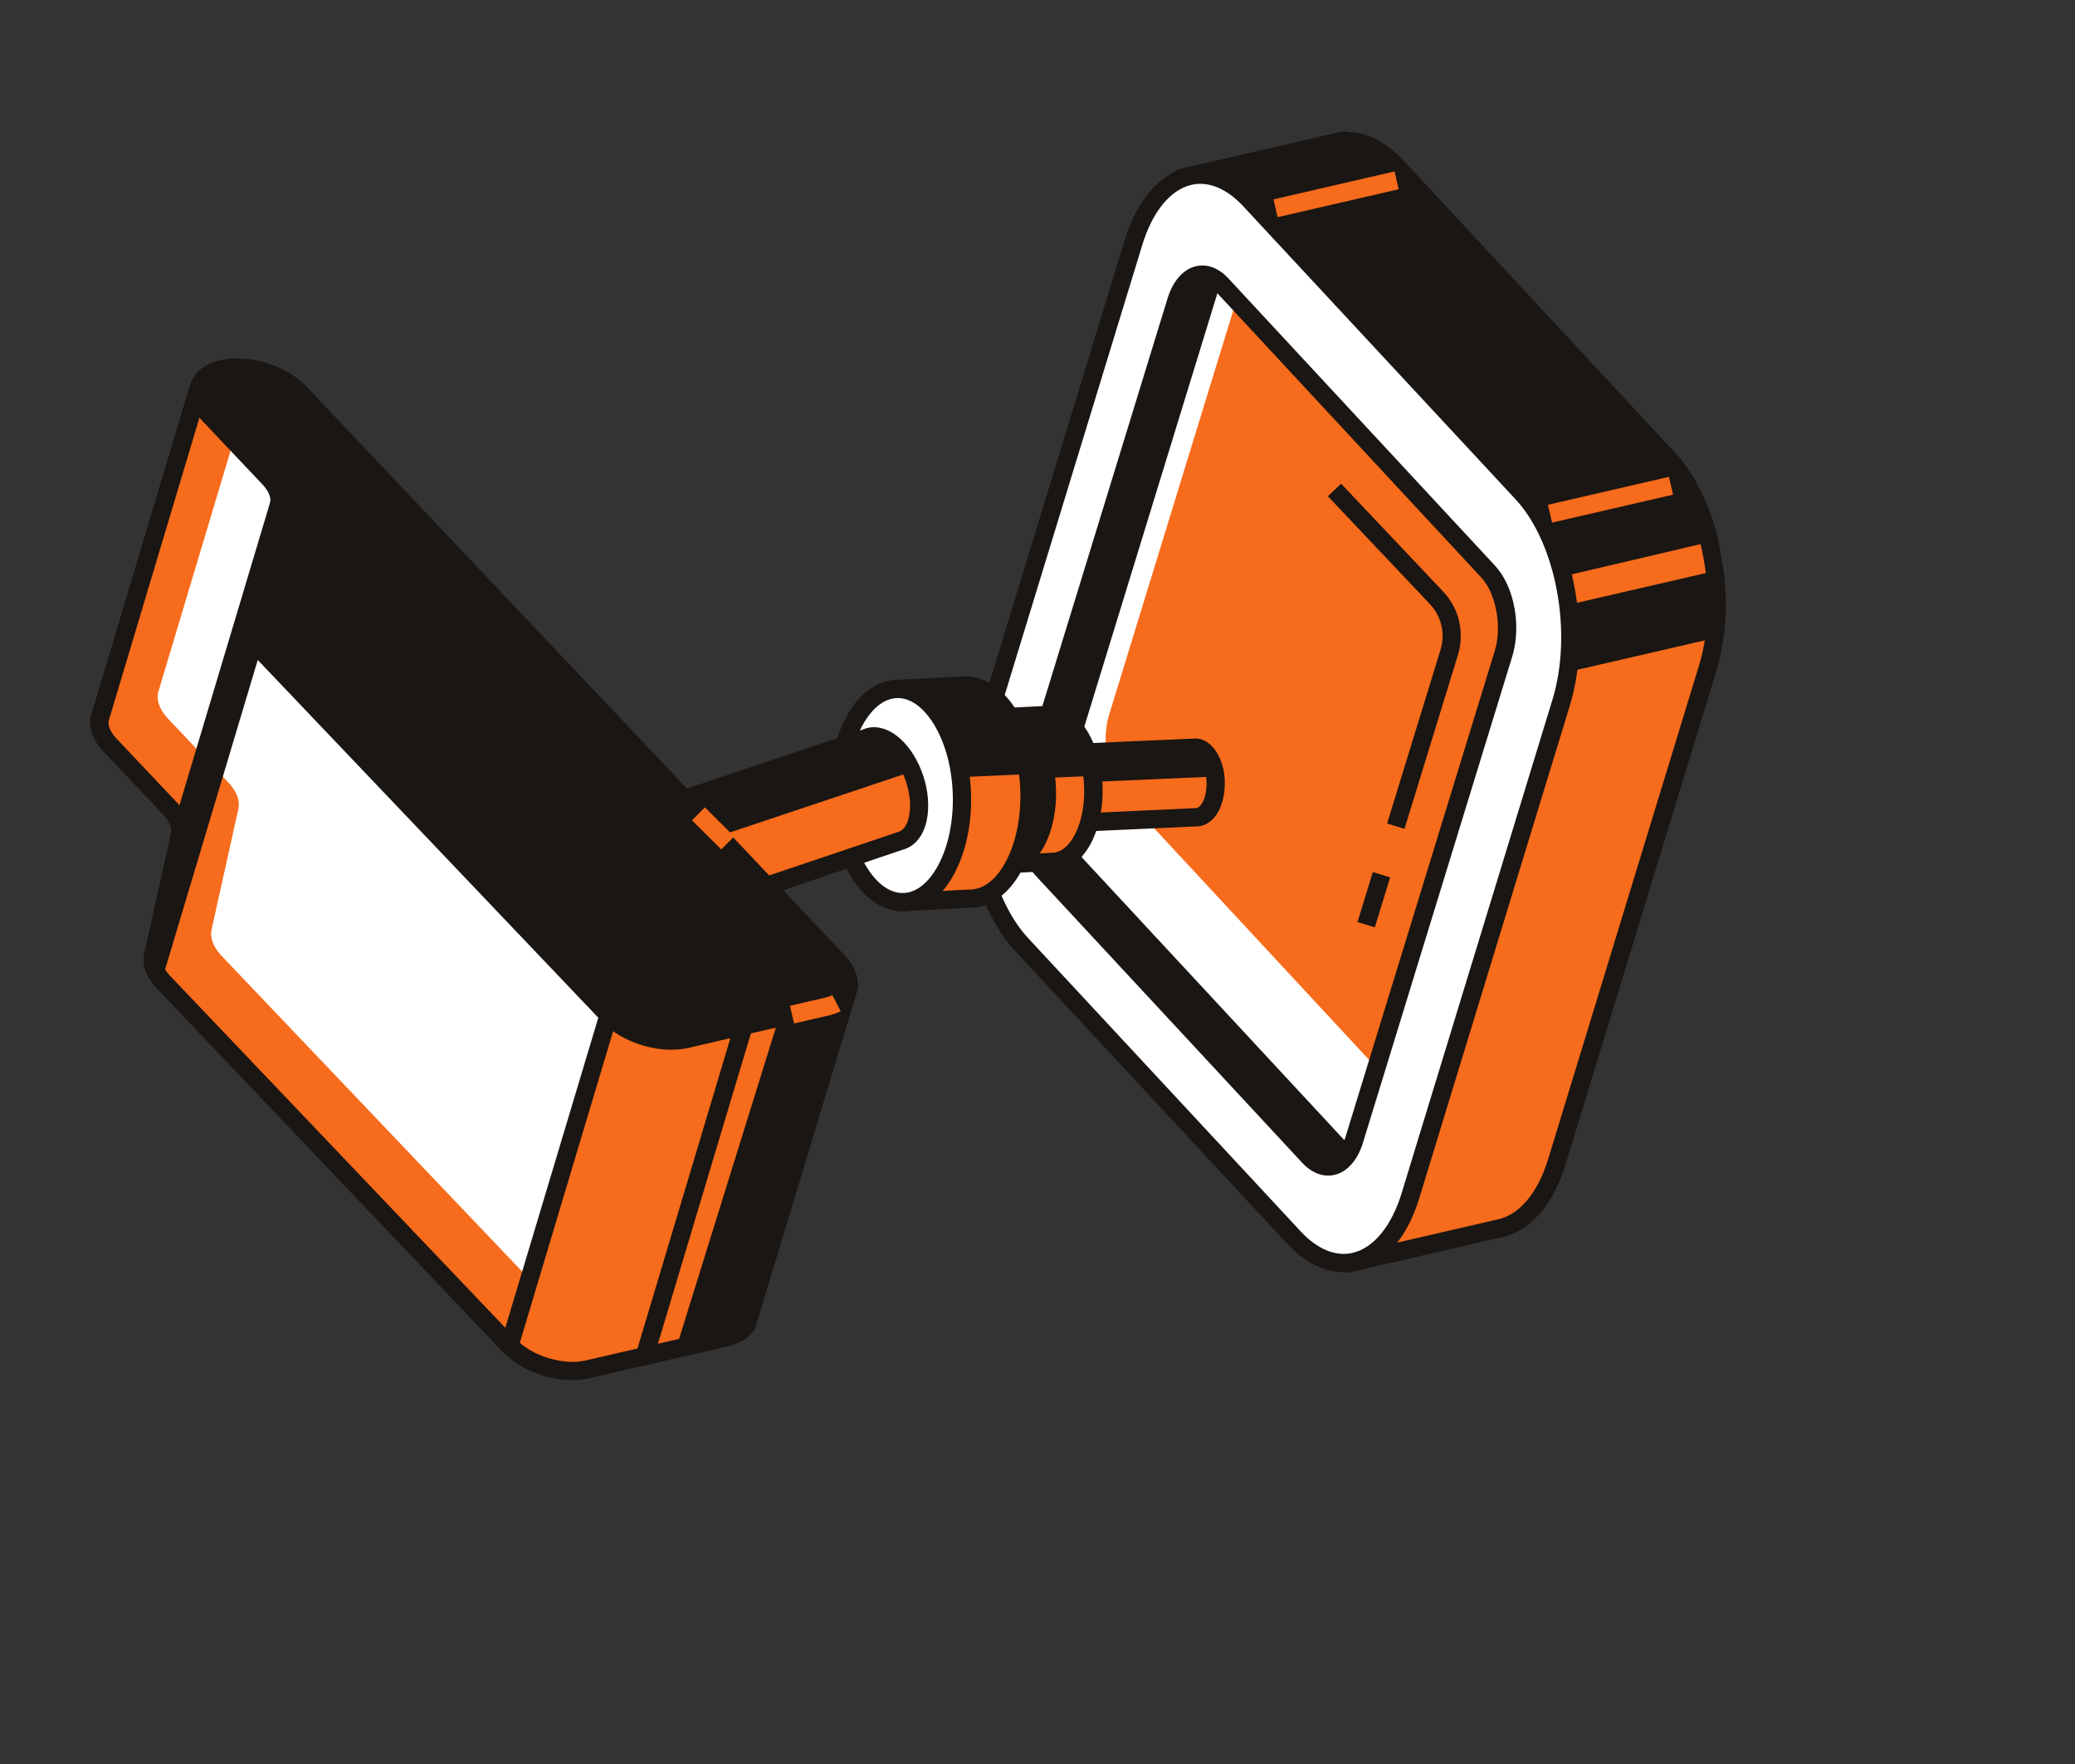<?xml version="1.0" encoding="UTF-8"?>
<svg xmlns="http://www.w3.org/2000/svg" width="120" height="102" viewBox="0 0 120 102" fill="none">
  <rect x="0" y="0" width="120" height="102" fill="#333333" stroke="none"/>
  <g clip-path="url(#clip0_605_4365)">
    <path d="M11.909 28.72L21.111 38.407L21.872 37.685L12.67 27.998L11.909 28.72Z" fill="#1A1613"></path>
    <path d="M77.4 8.2C77.358 8.21 77.315 8.219 77.272 8.229L68.628 10.225L69.623 18.023L72.389 17.384L65.299 40.587C64.073 44.605 65.084 50.027 67.574 52.691L77.689 63.593L76.166 63.651L78.318 72.974L86.697 71.04C88.105 70.775 89.362 69.438 90.053 67.177L98.77 38.658C99.996 34.64 98.985 29.218 96.495 26.555L80.746 9.611C79.675 8.465 78.511 8.019 77.431 8.2L77.416 8.203L77.4 8.2Z" fill="#F76B1C"></path>
    <path d="M99.382 31.363C99.948 33.815 99.95 36.533 99.256 38.809L90.539 67.329C89.814 69.702 88.446 71.246 86.778 71.555L77.913 73.602L75.5 63.15L76.515 63.111L67.182 53.052C64.589 50.269 63.517 44.613 64.797 40.44L71.623 18.11L69.178 18.675L68.055 9.83L77.163 7.727C77.227 7.712 77.27 7.702 77.305 7.694L77.82 7.575L77.837 7.647C78.976 7.625 80.13 8.187 81.132 9.266L96.882 26.21C98.062 27.473 98.929 29.337 99.401 31.381L99.382 31.363ZM78.698 72.336L86.562 70.521C87.846 70.277 88.922 69.004 89.533 67.019L98.251 38.499C99.433 34.65 98.466 29.451 96.102 26.909L80.353 9.965C79.441 8.986 78.461 8.557 77.511 8.716L77.447 8.731L69.218 10.631L70.075 17.376L73.164 16.663L65.801 40.742C64.621 44.599 65.586 49.791 67.95 52.332L78.847 64.079L76.809 64.158L78.699 72.344L78.698 72.336Z" fill="#1A1613"></path>
    <path d="M99.198 36.345C99.287 35.428 99.287 34.48 99.2 33.551L79.726 38.047L80.338 40.699L99.198 36.345Z" fill="#1A1613"></path>
    <path d="M99.673 32.892L99.73 33.496C99.824 34.491 99.822 35.463 99.729 36.396L99.688 36.774L79.949 41.331L79.099 37.649L99.675 32.899L99.673 32.892ZM98.707 35.916C98.744 35.358 98.754 34.783 98.724 34.195L80.365 38.434L80.741 40.064L98.714 35.914L98.707 35.916Z" fill="#1A1613"></path>
    <path d="M72.393 17.375L65.303 40.579C64.077 44.597 65.088 50.019 67.578 52.682L77.867 35.735L98.732 30.835C98.257 29.138 97.5 27.618 96.499 26.547L80.75 9.602C79.68 8.456 78.515 8.01 77.434 8.192L77.42 8.195C77.377 8.205 77.334 8.215 77.291 8.225L68.648 10.22L69.643 18.018L72.409 17.379L72.393 17.375Z" fill="#1A1613"></path>
    <path d="M99.371 31.222L78.192 36.195L67.656 53.545L67.185 53.036C64.592 50.253 63.52 44.597 64.793 40.425L71.619 18.096L69.174 18.66L68.05 9.816L77.159 7.713C77.237 7.695 77.273 7.687 77.316 7.677L77.817 7.629C78.963 7.605 80.117 8.167 81.127 9.244L96.876 26.188C97.897 27.285 98.709 28.845 99.228 30.698L99.373 31.23L99.371 31.222ZM67.498 51.781L77.52 35.273L98.056 30.449C97.584 28.992 96.919 27.775 96.107 26.901L80.357 9.956C79.446 8.977 78.466 8.548 77.516 8.707L77.452 8.722L69.223 10.622L70.08 17.367L73.168 16.654L65.806 40.734C64.708 44.33 65.471 49.102 67.505 51.78L67.498 51.781Z" fill="#1A1613"></path>
    <path d="M72.271 11.56L88.02 28.504C90.503 31.169 91.519 36.582 90.295 40.607L81.578 69.126C80.352 73.144 77.338 74.247 74.855 71.582L59.106 54.638C56.623 51.973 55.607 46.56 56.831 42.534L65.549 14.015C66.775 9.997 69.788 8.895 72.271 11.56Z" fill="white"></path>
    <path d="M90.923 33.316C91.489 35.768 91.491 38.486 90.797 40.762L82.08 69.281C81.376 71.582 80.056 73.107 78.455 73.477C77.096 73.79 75.682 73.243 74.464 71.943L58.714 54.999C56.121 52.216 55.049 46.56 56.33 42.387L65.047 13.867C65.751 11.566 67.07 10.042 68.672 9.672C70.03 9.359 71.444 9.906 72.663 11.206L88.412 28.15C89.593 29.413 90.46 31.277 90.932 33.321L90.923 33.316ZM57.21 49.593C57.639 51.452 58.42 53.139 59.489 54.278L75.238 71.222C76.188 72.238 77.245 72.671 78.217 72.447C79.44 72.165 80.479 70.893 81.066 68.966L89.783 40.447C90.963 36.59 89.996 31.391 87.634 28.857L71.885 11.912C70.935 10.897 69.878 10.463 68.906 10.687C67.684 10.97 66.644 12.241 66.058 14.169L57.34 42.688C56.692 44.803 56.694 47.325 57.217 49.591L57.21 49.593Z" fill="#1A1613"></path>
    <path d="M73.649 11.528L73.887 12.558L80.886 10.942L80.648 9.912L73.649 11.528Z" fill="#F76B1C"></path>
    <path d="M89.518 29.189L89.756 30.219L96.755 28.603L96.517 27.573L89.518 29.189Z" fill="#F76B1C"></path>
    <path d="M70.641 16.439L86.076 33.064C87.045 34.098 87.436 36.214 86.961 37.777L78.316 65.925C77.834 67.49 76.667 67.918 75.698 66.884L60.263 50.258C59.294 49.225 58.904 47.108 59.379 45.545L68.023 17.397C68.506 15.832 69.672 15.405 70.641 16.439Z" fill="white"></path>
    <path d="M80.337 59.969C80.55 59.491 80.789 58.992 81.045 58.503C81.247 56.898 81.677 55.338 82.247 53.828C82.072 51.406 83.409 48.944 84.396 46.826C84.487 46.632 84.603 46.514 84.732 46.424C84.781 46.308 84.845 46.195 84.902 46.084C84.935 45.963 84.969 45.85 85.003 45.737C84.999 45.655 84.988 45.575 85.006 45.488C85.064 45.188 85.139 44.892 85.228 44.593C85.4 43.868 85.587 43.147 85.916 42.484C85.929 42.443 85.942 42.402 85.954 42.355C85.917 42.227 85.893 42.09 85.91 41.935C85.979 41.159 86.151 40.434 86.427 39.708C86.474 39.584 86.536 39.494 86.612 39.401C86.726 38.916 86.84 38.43 86.915 37.938C86.929 37.837 86.954 37.748 86.987 37.666C87.045 37.328 87.12 37.002 87.194 36.669C87.197 36.616 87.187 36.573 87.197 36.518C87.229 36.299 87.286 36.09 87.383 35.888C87.386 35.871 87.399 35.861 87.403 35.845C87.444 35.663 87.47 35.483 87.488 35.298C87.457 35.23 87.428 35.169 87.397 35.101C87.288 35.021 87.185 34.932 87.094 34.802C86.411 33.8 85.685 32.838 85.036 31.821C84.88 31.638 84.733 31.454 84.578 31.271C84.031 30.765 83.527 30.211 83.08 29.614C82.941 29.563 82.805 29.497 82.689 29.388C81.463 28.285 80.462 26.981 79.462 25.683C79.407 25.643 79.342 25.62 79.293 25.571C78.022 24.276 76.788 22.942 75.597 21.567C74.178 20.314 72.689 19.114 71.381 17.752L64.143 41.328C63.661 42.893 64.057 45 65.028 46.041L79.671 61.817C79.786 61.173 80.067 60.529 80.317 59.981L80.337 59.969Z" fill="#F76B1C"></path>
    <path d="M87.525 34.868C87.756 35.869 87.749 36.978 87.464 37.932L78.82 66.081C78.51 67.086 77.913 67.766 77.177 67.936C76.534 68.084 75.874 67.837 75.315 67.243L59.88 50.618C58.781 49.441 58.341 47.148 58.879 45.398L67.523 17.249C67.833 16.244 68.43 15.564 69.166 15.394C69.809 15.245 70.469 15.492 71.028 16.086L86.462 32.712C86.963 33.251 87.33 34.025 87.527 34.875L87.525 34.868ZM59.846 48.217C60.001 48.889 60.275 49.488 60.647 49.892L76.081 66.517C76.282 66.734 76.594 66.978 76.93 66.901C77.288 66.818 77.612 66.397 77.805 65.765L86.45 37.617C86.87 36.239 86.517 34.318 85.684 33.418L70.249 16.793C70.049 16.576 69.736 16.332 69.4 16.409C69.043 16.492 68.718 16.913 68.525 17.545L59.881 45.693C59.65 46.455 59.654 47.387 59.846 48.217Z" fill="#1A1613"></path>
    <path d="M78.199 66.397C78.199 66.397 78.145 66.357 78.115 66.326L62.68 49.701C61.711 48.667 61.32 46.551 61.795 44.988L70.44 16.839C70.497 16.661 70.558 16.503 70.636 16.35C69.684 15.425 68.564 15.857 68.102 17.379L59.458 45.527C58.975 47.092 59.371 49.2 60.342 50.24L75.777 66.866C76.636 67.782 77.644 67.549 78.199 66.397Z" fill="#1A1613"></path>
    <path d="M61.995 47.576L69.156 47.249C69.473 47.264 69.787 47.06 70.011 46.631C70.438 45.827 70.397 44.551 69.916 43.778C69.663 43.371 69.339 43.187 69.025 43.222L61.922 43.533C61.922 43.533 61.908 43.548 61.901 43.556L61.57 46.251C61.57 46.251 61.57 46.251 61.571 46.258L61.98 47.555C61.98 47.555 61.988 47.569 62.002 47.568L61.995 47.576Z" fill="#F76B1C"></path>
    <path d="M70.827 45.142C70.854 45.765 70.735 46.394 70.478 46.89C70.166 47.484 69.673 47.806 69.136 47.786L61.623 48.129L61.481 47.731L61.037 46.318L61.431 43.055L61.899 43.02L69.002 42.709C69.506 42.643 70.011 42.937 70.367 43.509C70.651 43.967 70.808 44.547 70.834 45.141L70.827 45.142ZM62.361 47.039L69.126 46.729C69.288 46.736 69.43 46.605 69.545 46.395C69.885 45.763 69.844 44.67 69.465 44.063C69.339 43.855 69.187 43.737 69.077 43.749L62.37 44.042L62.105 46.22L62.361 47.039Z" fill="#1A1613"></path>
    <path d="M61.907 43.563L61.703 45.276L70.294 44.901C70.247 44.491 70.12 44.1 69.93 43.785C69.677 43.378 69.353 43.194 69.039 43.23L61.936 43.54C61.936 43.54 61.922 43.555 61.915 43.562L61.907 43.563Z" fill="#1A1613"></path>
    <path d="M61.148 47.019C60.666 46.246 60.625 44.97 61.053 44.166C61.48 43.361 62.221 43.336 62.703 44.108C63.184 44.88 63.225 46.157 62.798 46.961C62.37 47.766 61.63 47.791 61.148 47.019Z" fill="white"></path>
    <path d="M63.614 45.464C63.641 46.087 63.522 46.716 63.264 47.212C62.973 47.768 62.51 48.09 62.011 48.111C61.513 48.133 61.037 47.831 60.705 47.302C60.129 46.372 60.079 44.891 60.594 43.921C60.893 43.364 61.349 43.043 61.848 43.022C62.346 43 62.822 43.302 63.154 43.831C63.438 44.289 63.596 44.87 63.621 45.463L63.614 45.464ZM61.599 46.741C61.749 46.977 61.892 47.059 61.98 47.055C62.068 47.051 62.203 46.965 62.34 46.716C62.679 46.085 62.639 44.999 62.26 44.392C62.11 44.156 61.967 44.074 61.879 44.078C61.791 44.082 61.655 44.168 61.519 44.417C61.18 45.048 61.22 46.134 61.599 46.741Z" fill="#1A1613"></path>
    <path d="M58.23 49.973L60.809 49.831C61.471 49.861 62.135 49.428 62.61 48.533C63.513 46.841 63.425 44.15 62.406 42.52C61.869 41.662 61.184 41.273 60.526 41.346L58.057 41.468C58.057 41.468 58.021 41.485 58.014 41.507L57.322 47.192L57.323 47.207L58.184 49.938C58.184 49.938 58.207 49.967 58.229 49.965L58.23 49.973Z" fill="#F76B1C"></path>
    <path d="M63.76 45.406C63.812 46.608 63.586 47.822 63.077 48.784C62.52 49.822 61.686 50.402 60.788 50.361L57.843 50.519L57.685 50.092L56.798 47.267L56.807 47.149L57.552 40.998L58.034 40.941L60.504 40.818C61.367 40.722 62.241 41.242 62.858 42.243C63.403 43.122 63.709 44.255 63.76 45.406ZM58.574 49.429L60.779 49.311C61.309 49.332 61.792 48.958 62.145 48.289C62.953 46.77 62.872 44.262 61.964 42.803C61.562 42.16 61.062 41.822 60.587 41.872L58.491 41.978L57.865 47.154L58.581 49.429L58.574 49.429Z" fill="#1A1613"></path>
    <path d="M58.043 41.505L57.605 45.109L63.206 44.864C63.102 44.002 62.846 43.176 62.435 42.518C61.898 41.66 61.213 41.272 60.555 41.344L58.085 41.467C58.085 41.467 58.049 41.483 58.043 41.505Z" fill="#1A1613"></path>
    <path d="M56.452 48.788C55.441 47.157 55.345 44.466 56.248 42.774C57.151 41.082 58.706 41.029 59.717 42.66C60.728 44.29 60.824 46.981 59.921 48.673C59.018 50.365 57.463 50.418 56.452 48.788Z" fill="white"></path>
    <path d="M61.069 45.545C61.122 46.748 60.896 47.962 60.387 48.924C59.858 49.917 59.096 50.479 58.246 50.509C57.395 50.538 56.602 50.029 56.002 49.072C54.88 47.27 54.784 44.402 55.782 42.53C56.312 41.538 57.073 40.975 57.923 40.946C58.774 40.916 59.575 41.424 60.167 42.383C60.713 43.262 61.019 44.395 61.069 45.545ZM56.163 45.862C56.205 46.837 56.453 47.803 56.895 48.511C57.282 49.133 57.745 49.465 58.207 49.453C58.669 49.432 59.108 49.075 59.455 48.429C60.263 46.917 60.182 44.402 59.274 42.943C58.887 42.321 58.424 41.989 57.962 42.002C57.501 42.022 57.061 42.379 56.714 43.026C56.3 43.8 56.118 44.836 56.163 45.862Z" fill="#1A1613"></path>
    <path d="M52.266 52.166L56.009 51.958C56.973 51.997 57.93 51.375 58.623 50.074C59.933 47.623 59.799 43.714 58.33 41.355C57.556 40.111 56.562 39.544 55.597 39.653L52.014 39.831C52.014 39.831 51.956 39.856 51.957 39.885L50.958 48.125C50.958 48.125 50.959 48.139 50.959 48.154L52.205 52.117C52.205 52.117 52.236 52.16 52.265 52.158L52.266 52.166Z" fill="#F76B1C"></path>
    <path d="M60.056 45.553C60.13 47.254 59.816 48.971 59.089 50.325C58.329 51.746 57.196 52.538 55.989 52.488L51.893 52.711L51.706 52.285L50.426 48.199L50.441 48.059L51.495 39.391L51.983 39.303L55.582 39.124C56.751 39 57.935 39.704 58.788 41.077C59.562 42.321 59.992 43.926 60.063 45.553L60.056 45.553ZM52.602 51.622L55.987 51.438C56.826 51.474 57.601 50.89 58.164 49.83C59.393 47.529 59.269 43.847 57.887 41.638C57.248 40.608 56.454 40.092 55.664 40.178L52.44 40.341L51.501 48.093L52.609 51.614L52.602 51.622Z" fill="#1A1613"></path>
    <path d="M51.996 39.89L51.357 45.117L59.479 44.763C59.329 43.506 58.954 42.311 58.369 41.359C57.595 40.115 56.6 39.549 55.636 39.657L52.052 39.836C52.052 39.836 51.995 39.861 51.996 39.89Z" fill="#1A1613"></path>
    <path d="M49.688 50.449C48.219 48.09 48.085 44.181 49.395 41.729C50.706 39.278 52.957 39.202 54.426 41.561C55.895 43.921 56.029 47.829 54.719 50.281C53.408 52.732 51.157 52.808 49.688 50.449Z" fill="white"></path>
    <path d="M56.151 45.753C56.225 47.454 55.911 49.171 55.184 50.525C54.458 51.886 53.427 52.658 52.282 52.693C51.138 52.728 50.058 52.034 49.237 50.726C47.657 48.188 47.517 44.125 48.928 41.478C49.655 40.117 50.686 39.345 51.83 39.31C52.974 39.275 54.055 39.969 54.876 41.277C55.65 42.521 56.08 44.126 56.151 45.753ZM50.138 50.165C50.746 51.137 51.496 51.663 52.251 51.637C53.006 51.611 53.716 51.037 54.259 50.029C55.488 47.728 55.364 44.047 53.982 41.838C53.374 40.865 52.624 40.34 51.869 40.366C51.114 40.391 50.404 40.966 49.861 41.974C48.632 44.275 48.756 47.949 50.138 50.165Z" fill="#1A1613"></path>
    <path d="M41.504 52.178L52.066 48.621C52.547 48.507 52.924 48.063 53.081 47.33C53.377 45.946 52.767 44.054 51.714 43.106C51.159 42.603 50.595 42.467 50.141 42.657L39.66 46.18C39.66 46.18 39.636 46.203 39.641 46.217L40.309 50.388C40.309 50.388 40.312 50.395 40.314 50.402L41.478 52.171C41.478 52.171 41.499 52.187 41.513 52.183L41.504 52.178Z" fill="#F76B1C"></path>
    <path d="M53.385 44.837C53.676 45.707 53.763 46.638 53.593 47.445C53.399 48.346 52.887 48.966 52.186 49.138L41.311 52.824L41.036 52.467L39.814 50.616L39.781 50.519L39.043 45.884L39.458 45.691L49.967 42.159C50.6 41.901 51.378 42.097 52.065 42.718C52.65 43.242 53.108 44.01 53.385 44.837ZM41.699 51.556L51.9 48.12C52.236 48.038 52.461 47.716 52.567 47.224C52.823 46.024 52.276 44.319 51.361 43.503C50.984 43.165 50.615 43.033 50.337 43.15L40.218 46.551L40.8 50.209L41.694 51.566L41.699 51.556Z" fill="#1A1613"></path>
    <path d="M39.646 46.208L40.066 48.852L52.744 44.611C52.493 44.022 52.142 43.481 51.721 43.104C51.166 42.601 50.602 42.465 50.148 42.655L39.666 46.178C39.666 46.178 39.643 46.201 39.648 46.215L39.646 46.208Z" fill="#1A1613"></path>
    <path d="M29.47 77.806L9.428 56.755C8.968 56.259 8.769 55.725 8.872 55.257L10.424 48.279C10.527 47.811 10.328 47.277 9.867 46.781L6.339 43.047C5.819 42.49 5.657 41.917 5.811 41.445L11.475 22.532C11.49 22.468 11.559 22.437 11.618 22.468L17.232 25.126L49.044 57.142L43.205 76.533C43.002 76.896 42.595 77.186 41.987 77.326L33.973 79.176C32.514 79.513 30.497 78.894 29.475 77.797L29.47 77.806Z" fill="#F76B1C"></path>
    <path d="M49.636 56.997L43.656 76.79C43.453 77.153 43.021 77.629 42.092 77.844L34.077 79.694C32.426 80.075 30.231 79.407 29.079 78.167L9.045 57.114C8.455 56.482 8.211 55.785 8.354 55.135L9.906 48.157C9.968 47.872 9.813 47.494 9.482 47.133L5.955 43.407C5.416 42.831 5.168 42.18 5.241 41.584L5.222 41.566L5.301 41.291L10.965 22.378C11.022 22.199 11.147 22.057 11.31 21.982C11.481 21.905 11.67 21.906 11.839 21.988L17.598 24.755L49.636 56.997ZM42.712 76.322L48.447 57.294L16.92 25.566L11.838 23.155L6.394 41.325L6.307 41.601C6.21 41.902 6.362 42.296 6.714 42.682L10.24 46.408C10.831 47.04 11.074 47.737 10.931 48.388L9.379 55.365C9.311 55.659 9.472 56.029 9.804 56.389L29.854 77.446C30.744 78.4 32.576 78.964 33.848 78.67L41.863 76.82C42.27 76.725 42.562 76.553 42.712 76.322Z" fill="#1A1613"></path>
    <path d="M46.775 55.075L39.739 77.701C39.719 77.773 39.778 77.835 39.849 77.819L42.016 77.318C42.616 77.18 43.025 76.897 43.228 76.534C43.228 76.534 43.239 76.516 43.237 76.509L49.063 57.19C49.063 57.19 49.062 57.122 49.042 57.097L46.94 55.037C46.891 54.988 46.805 55.008 46.782 55.073L46.775 55.075Z" fill="#1A1613"></path>
    <path d="M49.572 57.019C49.597 57.127 49.592 57.233 49.563 57.338L43.663 76.825C43.475 77.155 43.04 77.617 42.132 77.826L39.966 78.326C39.751 78.376 39.525 78.308 39.374 78.147C39.224 77.986 39.17 77.75 39.234 77.539L46.27 54.913C46.334 54.702 46.502 54.55 46.708 54.495C46.923 54.446 47.139 54.501 47.294 54.654L49.398 56.721C49.486 56.806 49.541 56.914 49.567 57.028L49.572 57.019ZM42.745 76.307L48.475 57.288L47.063 55.904L40.459 77.136L41.889 76.806C42.296 76.712 42.588 76.539 42.745 76.307Z" fill="#1A1613"></path>
    <path d="M9.428 56.755C8.967 56.259 8.768 55.725 8.871 55.257L10.423 48.279C10.526 47.811 10.327 47.277 9.866 46.781L6.338 43.047C5.818 42.49 5.656 41.917 5.81 41.445L11.453 22.604C11.483 22.507 11.593 22.459 11.685 22.498L17.223 25.12C17.223 25.12 17.231 25.126 17.24 25.131L46.274 54.769C46.274 54.769 46.288 54.796 46.291 54.81C46.408 57.991 38.344 51.698 38.359 51.762C38.397 51.927 35.234 58.613 35.188 58.707L29.505 77.7C29.493 77.748 29.436 77.761 29.397 77.725L9.428 56.755Z" fill="#F76B1C"></path>
    <path d="M9.174 39.937C9.019 40.41 9.182 40.982 9.702 41.54L13.23 45.273C13.691 45.77 13.889 46.303 13.786 46.772L12.235 53.749C12.132 54.217 12.33 54.751 12.791 55.247L30.684 74.038C30.83 73.138 31.123 72.288 31.532 71.448C31.63 71.252 31.76 71.132 31.906 71.045C31.989 70.687 32.12 70.341 32.275 70.004C32.31 69.86 32.344 69.716 32.372 69.575C32.369 68.649 32.764 67.752 33.07 66.823C33.165 66.485 33.244 66.143 33.346 65.803C33.413 65.569 33.535 65.413 33.679 65.289C33.728 63.9 34.111 62.494 34.751 61.254C34.728 61.026 34.767 60.738 34.9 60.565C34.999 60.436 35.08 60.297 35.152 60.153C35.394 59.539 35.488 58.87 35.69 58.244C35.844 57.771 36.282 57.482 36.772 57.482C36.884 57.479 36.995 57.505 37.103 57.548C37.274 57.343 37.484 57.242 37.702 57.207C38.176 55.508 38.666 53.814 39.047 52.107C39.272 51.121 40.584 51.195 41.019 51.908C41.264 51.369 41.468 50.916 41.589 50.624C41.248 50.16 40.929 49.692 40.648 49.192C40.469 48.872 40.515 48.485 40.681 48.16C40.301 48.437 39.729 48.471 39.254 48.076C35.366 44.839 32.612 40.543 29.082 36.96C26.92 34.771 23.595 32.045 22.9 28.809C22.827 28.72 22.752 28.625 22.686 28.534C22.401 28.246 22.125 27.963 21.84 27.675C21.429 27.296 21.026 26.922 20.618 26.557C20.543 26.491 20.468 26.426 20.392 26.361C20.366 26.344 20.343 26.342 20.316 26.325C19.143 25.452 18.055 24.49 17.045 23.443C16.264 22.765 15.493 22.07 14.743 21.362L9.17 39.953L9.174 39.937Z" fill="white"></path>
    <path d="M46.786 54.545L46.812 54.788C46.841 55.564 46.486 55.917 46.184 56.077C45.44 56.475 43.899 56.424 38.599 52.58C38.234 53.447 37.432 55.191 35.68 58.886L29.914 78.139L29.572 78.256C29.364 78.304 29.154 78.24 29.005 78.086L9.034 57.109C8.453 56.482 8.207 55.778 8.345 55.136L9.897 48.159C9.959 47.874 9.804 47.495 9.473 47.135L5.946 43.408C5.407 42.833 5.159 42.182 5.232 41.585L5.213 41.567L5.292 41.293L10.935 22.452C10.996 22.257 11.132 22.098 11.317 22.018C11.502 21.937 11.713 21.941 11.899 22.026L17.6 24.769L46.781 54.554L46.786 54.545ZM37.811 51.745L37.76 51.523L38.068 51.324C38.374 51.118 38.584 51.273 38.954 51.541C44.491 55.594 45.585 55.214 45.691 55.152C45.726 55.136 45.748 55.071 45.755 55.002L16.916 25.559L11.834 23.148L6.392 41.325L6.305 41.601C6.209 41.902 6.36 42.296 6.713 42.682L10.239 46.409C10.829 47.04 11.072 47.737 10.929 48.388L9.377 55.365C9.309 55.659 9.47 56.029 9.802 56.389L29.223 76.778L34.716 58.461C36.067 55.604 37.556 52.399 37.81 51.738L37.811 51.745Z" fill="#1A1613"></path>
    <path d="M9.91 48.125L10.922 48.428L16.64 29.33L15.628 29.027L9.91 48.125Z" fill="#1A1613"></path>
    <path d="M8.359 55.784L9.525 56.134L15.244 37.036L14.077 36.687L8.359 55.784Z" fill="#1A1613"></path>
    <path d="M14.588 36.15L16.14 29.172C16.242 28.704 16.044 28.17 15.583 27.674L12.055 23.94C11.034 22.843 11.389 21.677 12.848 21.34C14.306 21.003 16.324 21.622 17.346 22.719L48.497 55.626C49.519 56.723 49.163 57.889 47.705 58.226L39.69 60.076C38.232 60.413 36.214 59.794 35.193 58.697L15.152 37.646C14.691 37.15 14.492 36.616 14.595 36.148L14.588 36.15Z" fill="#1A1613"></path>
    <path d="M49.558 56.465C49.629 56.773 49.624 57.075 49.533 57.367C49.329 58.047 48.718 58.534 47.818 58.742L39.803 60.593C38.152 60.974 35.955 60.299 34.803 59.059L14.764 38.014C14.173 37.383 13.928 36.679 14.073 36.035L15.625 29.058C15.685 28.765 15.532 28.394 15.2 28.034L11.674 24.307C11.044 23.632 10.812 22.887 11.016 22.207C11.221 21.528 11.831 21.04 12.732 20.832C14.383 20.451 16.58 21.126 17.731 22.359L48.874 55.26C49.233 55.644 49.463 56.051 49.557 56.458L49.558 56.465ZM15.11 36.579C15.161 36.801 15.309 37.053 15.53 37.288L35.569 58.332C36.461 59.293 38.291 59.85 39.564 59.556L47.578 57.706C48.086 57.588 48.43 57.351 48.519 57.052C48.615 56.751 48.459 56.365 48.106 55.98L16.963 23.079C16.071 22.117 14.241 21.561 12.968 21.855C12.46 21.972 12.116 22.21 12.027 22.509C11.938 22.808 12.088 23.195 12.44 23.581L15.966 27.307C16.556 27.939 16.8 28.636 16.657 29.287L15.105 36.264C15.082 36.36 15.083 36.465 15.11 36.579Z" fill="#1A1613"></path>
    <path d="M36.779 78.262L37.791 78.565L43.51 59.468L42.498 59.165L36.779 78.262Z" fill="#1A1613"></path>
    <path d="M48.626 58.465C48.243 58.667 47.83 58.739 47.787 58.749L45.922 59.18L45.685 58.158L47.58 57.72C47.58 57.72 47.898 57.662 48.133 57.54L48.62 58.474L48.626 58.465Z" fill="#F76B1C"></path>
    <path d="M40.021 47.433L41.711 49.115L42.456 48.366L40.766 46.684L40.021 47.433Z" fill="#F76B1C"></path>
    <path d="M84.383 35.94C84.528 36.569 84.509 37.236 84.316 37.868L81.224 47.927L80.219 47.617L83.311 37.558C83.595 36.634 83.356 35.635 82.698 34.936L76.792 28.694L77.558 27.968L83.464 34.209C83.923 34.698 84.242 35.295 84.389 35.931L84.383 35.94Z" fill="#1A1613"></path>
    <path d="M78.505 53.315L79.508 53.623L80.395 50.733L79.392 50.425L78.505 53.315Z" fill="#1A1613"></path>
  </g>
  <defs>
    <clipPath id="clip0_605_4365">
      <rect width="80.497" height="103.404" fill="white" transform="translate(19 102) rotate(-103)"></rect>
    </clipPath>
  </defs>
</svg>
